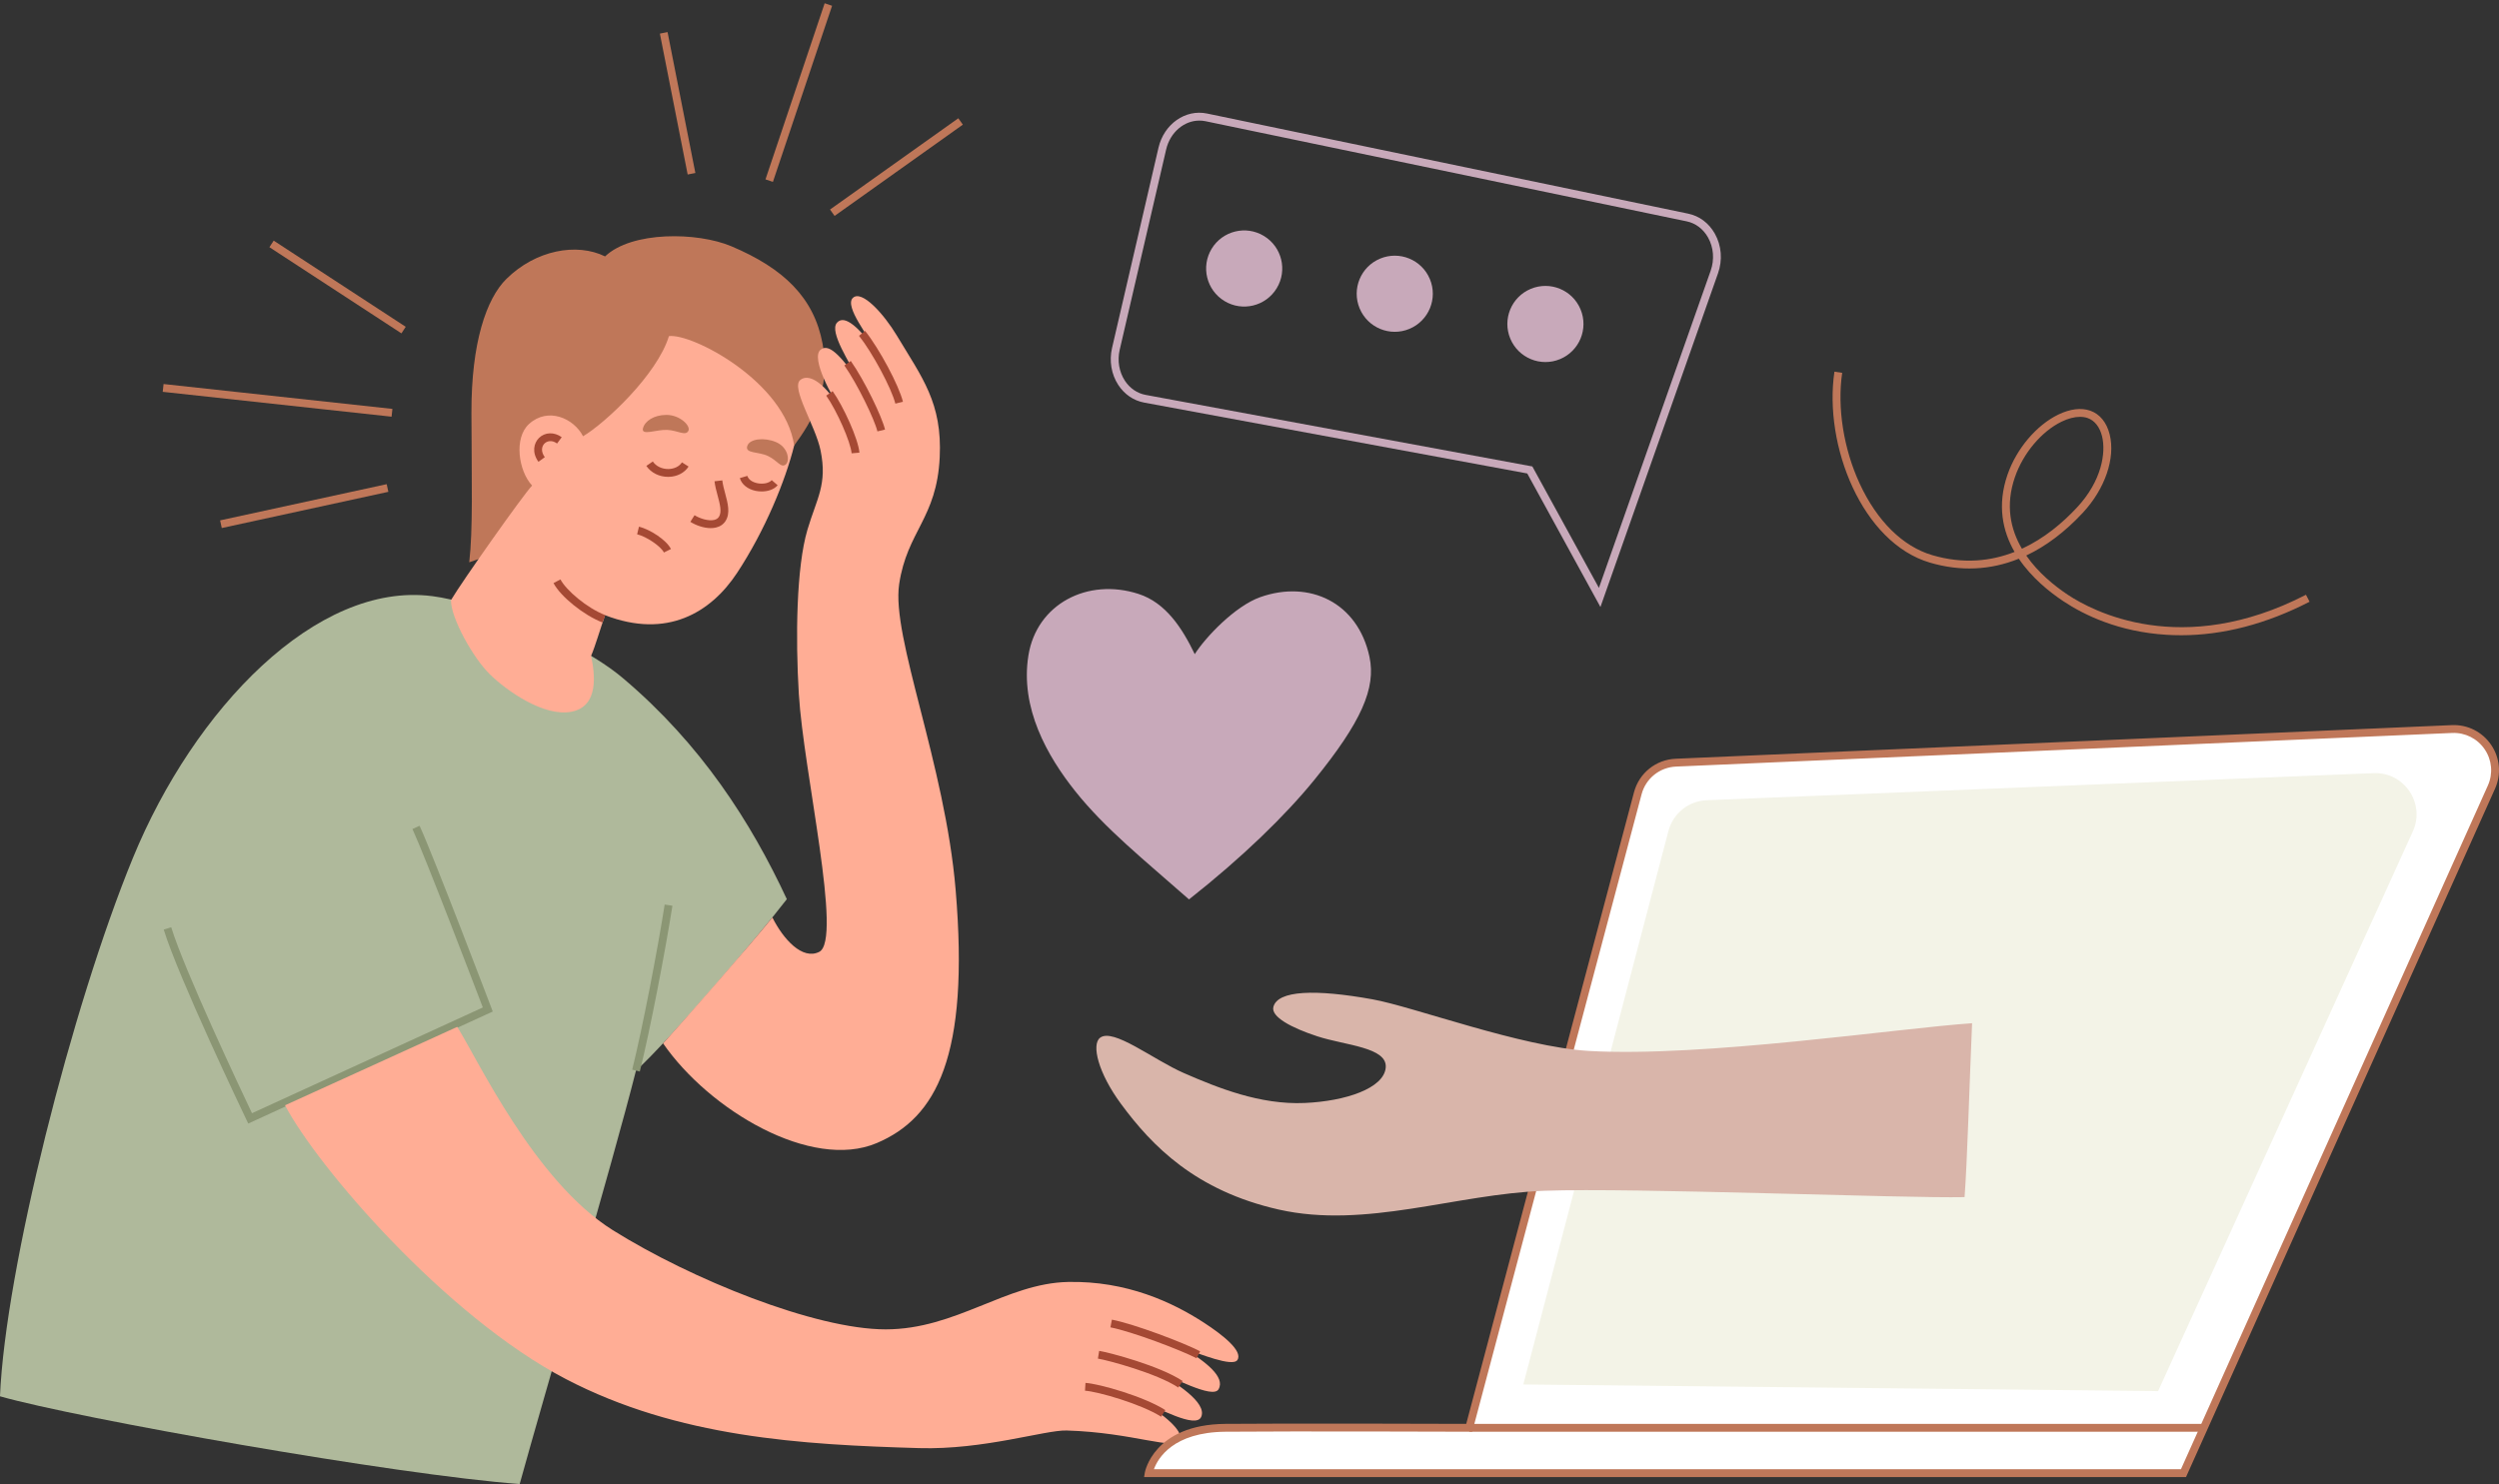 <svg width="712" height="423" viewBox="0 0 712 423" fill="none" xmlns="http://www.w3.org/2000/svg">
<rect x="0" y="0" width="712" height="423" fill="#333333" stroke="none"/>
<g clip-path="url(#clip0_1_226)">
<path d="M123.072 169.881C135.853 171.495 163.681 181.582 177.601 193.367C199.756 212.118 213.955 234.281 224.179 256.254C216.842 265.866 190.476 296.765 181.197 305.12C174.569 331.383 154.853 398.341 148.064 422.933C113.066 420.386 21.709 404.15 -0.006 397.933C1.508 361.946 20.441 286.94 37.862 244.513C55.282 202.086 90.124 165.72 123.066 169.886L123.072 169.881Z" fill="#AFB99B"/>
<path d="M182.285 305.388L180.119 304.847C183.028 293.201 187.405 270.396 189.376 257.784L191.582 258.13C189.605 270.787 185.211 293.693 182.285 305.394V305.388Z" fill="#8B9674"/>
<path d="M70.727 320.201L70.252 319.212C69.459 317.553 50.788 278.478 46.645 264.917L48.783 264.263C52.513 276.478 68.8 310.957 71.793 317.257L137.561 287.119C135.105 280.684 121.269 244.457 117.511 236.263L119.543 235.331C123.675 244.351 139.856 286.867 140.018 287.297L140.392 288.275L70.727 320.201Z" fill="#8B9674"/>
<path d="M304.274 365.348C321.002 364.99 334.129 371.157 343.091 376.999C348.345 380.423 354.197 385.031 352.555 387.583C351.209 389.678 341.717 385.802 337.223 384.226C343.409 388.013 349.205 392.398 347.178 395.933C345.503 398.855 333.621 392.119 329.015 390.728C334.693 393.822 344.029 399.681 342.242 403.792C340.712 407.311 329.836 401.1 325.056 399.301C331.667 403.072 337.144 407.786 336.178 410.238C334.855 413.6 323.018 408.249 303.895 407.68C297.803 407.501 280.299 413.237 261.862 412.701C228.361 411.729 193.129 409.668 161.191 393.001C126.958 375.133 90.375 332.489 81.207 315.001C96.444 308.041 120.28 297.25 130.275 292.648C136.071 301.836 152.229 336.577 174.575 350.574C196.92 364.571 232.263 378.859 252.331 378.859C272.398 378.859 286.664 365.728 304.274 365.348Z" fill="#FFAD95"/>
<path d="M340.913 387.092C336.357 384.724 322.516 379.479 316.374 378.284L316.798 376.089C323.219 377.34 337.167 382.629 341.941 385.109L340.913 387.092Z" fill="#A54934"/>
<path d="M335.704 395.436C329.607 391.365 315.564 387.639 312.811 387.192L313.169 384.986C316.122 385.461 330.472 389.253 336.949 393.576L335.709 395.436H335.704Z" fill="#A54934"/>
<path d="M330.818 403.753C325.212 400.151 312.834 396.576 309.132 396.341L309.271 394.113C313.269 394.364 326.05 398.028 332.024 401.871L330.818 403.753Z" fill="#A54934"/>
<path d="M144.306 79.464C152.626 71.265 164.318 69.092 172.391 73.075C179.985 65.841 198.667 66.082 208.372 70.181C223.268 76.476 231.912 84.787 234.374 97.991C236.803 110.999 231.331 120.098 226.267 126.974C207.824 134.57 143.82 156.638 133.692 160.252C134.775 150.846 134.373 137.312 134.317 117.747C134.256 97.578 138.6 85.083 144.301 79.464H144.306Z" fill="#BF7759"/>
<path d="M190.594 95.79C197.221 94.947 223.648 108.782 226.272 126.974C223.754 137.05 217.953 151.209 210.008 163.268C202.531 174.606 190.024 182.141 172.391 175.327C170.945 179.426 169.6 184.163 168.405 186.922C169.499 192.088 170.705 201.254 162.871 202.824C155.038 204.393 144.429 196.914 139.605 192.211C134.781 187.508 128.455 176.148 128.483 171.037C131.648 165.686 149.063 141.027 151.598 138.374C147.712 134.212 146.355 124.79 150.733 120.824C156.138 115.926 163.469 119.199 166.121 124.326C172.269 120.707 187.216 106.844 190.588 95.796L190.594 95.79Z" fill="#FFAD95"/>
<path d="M171.632 177.388C166.367 175.366 159.722 170.026 157.701 166.178L159.678 165.133C161.286 168.188 167.21 173.293 172.436 175.299L171.638 177.382L171.632 177.388Z" fill="#A54934"/>
<path d="M153.413 131.615C151.481 128.945 152.09 126.287 153.547 124.829C155.25 123.137 157.919 123.042 160.041 124.6L158.717 126.398C157.193 125.281 155.831 125.706 155.122 126.41C154.39 127.136 153.982 128.588 155.216 130.297L153.407 131.61L153.413 131.615Z" fill="#A54934"/>
<path d="M183.19 122.07C182.637 124.287 187.059 122.366 190.097 122.517C193.129 122.667 195.295 124.349 196.121 122.796C196.875 121.377 193.743 118.233 189.851 118.244C186.272 118.255 183.704 120.02 183.19 122.07Z" fill="#BF7759"/>
<path d="M212.933 127.024C212.096 129.314 216.066 128.649 218.807 129.956C221.549 131.263 222.503 133.486 223.866 132.375C225.105 131.358 224.631 127.46 221.041 125.968C217.735 124.594 213.659 125.036 212.933 127.024Z" fill="#BF7759"/>
<path d="M190.359 135.899C187.802 135.899 185.49 134.737 184.15 132.777L185.993 131.52C186.931 132.894 188.595 133.687 190.454 133.665C192.118 133.637 193.559 132.928 194.296 131.766L196.183 132.961C195.038 134.76 192.911 135.86 190.493 135.899C190.448 135.899 190.404 135.899 190.354 135.899H190.359Z" fill="#A54934"/>
<path d="M216.998 140.06C216.395 140.06 215.798 139.993 215.25 139.882C212.989 139.396 211.32 138.044 210.789 136.257L212.928 135.62C213.224 136.608 214.268 137.385 215.72 137.698C217.389 138.055 219.137 137.698 219.874 136.837L221.565 138.295C220.477 139.558 218.69 140.06 216.998 140.06Z" fill="#A54934"/>
<path d="M202.514 150.511C200.46 150.511 198.226 149.69 196.691 148.718L197.886 146.83C199.36 147.763 201.817 148.556 203.458 148.181C204.095 148.036 204.547 147.74 204.843 147.271C205.714 145.886 205.105 143.624 204.458 141.222C204.1 139.893 203.732 138.524 203.575 137.161L205.792 136.905C205.932 138.1 206.278 139.396 206.613 140.641C207.355 143.395 208.12 146.249 206.73 148.455C206.121 149.427 205.161 150.081 203.949 150.354C203.492 150.46 203.006 150.505 202.514 150.505V150.511Z" fill="#A54934"/>
<path d="M189.159 157.459C188.288 155.688 184.217 152.923 181.526 152.27L182.051 150.097C185.122 150.84 189.873 153.851 191.163 156.47L189.159 157.459Z" fill="#A54934"/>
<path d="M188.913 297.34C202.073 316.397 231.175 333.679 249.807 325.764C266.753 318.564 276.278 301.177 272.275 253.601C269.243 217.614 253.911 181.627 256.183 166.474C258.456 151.321 266.887 147.791 267.736 130.358C268.495 114.781 262.716 107.631 255.524 95.634C251.856 89.518 245.541 82.48 242.995 84.899C240.471 87.3 247.791 96.265 249.182 99.292C244.826 93.612 240.678 89.445 238.456 91.97C236.178 94.556 242.174 103.526 244.826 108.637C240.41 102.889 236.496 97.399 233.782 99.672C230.828 102.147 237.501 113.753 239.265 116.278C234.223 108.134 230.047 106.542 227.975 108.324C225.323 110.597 232.347 121.338 233.782 128.337C235.781 138.061 232.705 142.021 230.058 150.941C226.875 161.67 226.63 181.817 227.596 197.786C228.936 220.015 240.153 267.899 233.402 271.278C228.606 273.68 223.168 267.676 220.058 261.459C213.073 270.105 195.105 290.565 188.919 297.345L188.913 297.34Z" fill="#FFAD95"/>
<path d="M255.1 115.032C254.006 110.659 248.584 100.538 244.743 95.701L246.49 94.31C250.555 99.426 256.094 109.799 257.261 114.49L255.095 115.032H255.1Z" fill="#A54934"/>
<path d="M249.986 122.941C249.176 119.528 244.285 109.424 240.572 104.152L242.398 102.867C246.306 108.419 251.292 118.758 252.158 122.427L249.986 122.941Z" fill="#A54934"/>
<path d="M242.638 129.191C242.358 125.957 238.439 117.048 235.401 112.759L237.227 111.469C240.27 115.775 244.525 125.052 244.865 129.001L242.643 129.191H242.638Z" fill="#A54934"/>
<path d="M110.171 137.984L62.708 148.301L63.182 150.484L110.646 140.167L110.171 137.984Z" fill="#BF7759"/>
<path d="M46.6 109.445L46.359 111.666L111.565 118.752L111.806 116.531L46.6 109.445Z" fill="#BF7759"/>
<path d="M77.977 68.576L76.757 70.447L114.374 95.005L115.594 93.134L77.977 68.576Z" fill="#BF7759"/>
<path d="M190.199 9.148L188.008 9.58L195.927 49.736L198.118 49.304L190.199 9.148Z" fill="#BF7759"/>
<path d="M234.954 0.93L218.097 51.123L220.215 51.834L237.071 1.642L234.954 0.93Z" fill="#BF7759"/>
<path d="M273.037 33.703L236.49 59.713L237.785 61.533L274.332 35.523L273.037 33.703Z" fill="#BF7759"/>
<path d="M477.481 217.351L698.611 207.772C707.349 207.392 713.424 216.351 709.845 224.338L622.111 419.828H327.295C327.295 419.828 329.411 407.088 349.121 406.914C368.831 406.741 418.614 406.914 418.614 406.914L466.632 226.081C467.95 221.11 472.35 217.575 477.486 217.351H477.481Z" fill="white"/>
<path d="M622.826 420.945H325.966L326.184 419.644C326.206 419.504 328.691 405.976 349.099 405.792C367.167 405.63 411.042 405.769 417.748 405.792L465.549 225.791C467.001 220.317 471.78 216.48 477.431 216.234L698.56 206.655C703.061 206.454 707.243 208.565 709.772 212.291C712.296 216.016 712.704 220.686 710.861 224.791L622.831 420.939L622.826 420.945ZM328.764 418.711H621.385L708.823 223.881C710.347 220.49 710.007 216.625 707.924 213.548C705.836 210.47 702.363 208.733 698.661 208.889L477.531 218.468C472.858 218.669 468.91 221.847 467.71 226.366L419.468 408.031H418.608C418.111 408.031 368.602 407.853 349.127 408.031C334.185 408.166 329.903 415.622 328.769 418.711H328.764Z" fill="#BF7759"/>
<path d="M627.901 405.797H418.608V408.032H627.901V405.797Z" fill="#BF7759"/>
<path d="M486.247 228.058L676.277 220.339C685.032 219.982 691.079 228.986 687.455 236.962L614.875 396.459L434.013 394.565L475.359 236.828C476.671 231.829 481.088 228.271 486.253 228.058H486.247Z" fill="#F3F3E7"/>
<path d="M561.876 291.609C561.116 309.036 560.491 331.321 559.732 341.174C542.691 341.554 465.437 338.432 440.066 339.359C414.694 340.286 389.127 350.312 364.325 344.71C340.656 339.359 328.222 326.602 319.389 314.604C312.834 305.707 310.963 297.714 313.392 295.782C317.116 292.816 328.59 302.015 337.312 305.819C347.011 310.047 359.026 314.895 371.712 314.342C383.376 313.834 394.242 310.175 394.811 304.299C395.381 298.429 383.276 297.949 375.308 295.335C367.832 292.888 362.075 289.76 362.806 286.957C364.035 282.237 374.738 281.857 391.025 284.795C402.796 286.918 433.371 298.379 452.69 299.507C485.13 301.4 541.172 293.006 561.876 291.615V291.609Z" fill="#D9B5AA"/>
<path d="M340.4 186.436C343.431 181.638 351.863 172.729 359.076 170.177C373.097 165.223 386.854 171.662 390.182 187.19C392.092 196.11 387.865 205.75 374.515 222.205C366.268 232.37 353.912 244.39 338.764 256.326C325.983 245.055 314.877 236.196 306.323 225.45C298.378 215.469 290.606 201.773 293.007 186.81C295.357 172.137 309.869 164.575 324.375 169.261C332.203 171.785 336.871 179.108 340.405 186.436H340.4Z" fill="#C8A9BA"/>
<path d="M455.995 173.003L435.135 134.933L325.994 114.736C322.996 114.183 320.377 112.401 318.618 109.715C316.636 106.687 315.988 102.845 316.837 99.175L330.065 42.109C331.633 35.351 337.714 31.061 343.912 32.357L480.998 60.893C484.192 61.557 486.883 63.579 488.575 66.579C490.49 69.975 490.825 74.102 489.485 77.895L455.984 172.997L455.995 173.003ZM341.717 34.368C337.362 34.368 333.387 37.708 332.248 42.623L319.02 99.689C318.306 102.766 318.842 105.978 320.494 108.497C321.913 110.664 324.012 112.1 326.407 112.541L436.587 132.933L455.554 167.546L487.391 77.157C488.514 73.968 488.24 70.516 486.643 67.679C485.27 65.244 483.109 63.613 480.557 63.082L343.471 34.546C342.884 34.423 342.298 34.368 341.717 34.368Z" fill="#C8A9BA"/>
<path d="M363.758 82.145C366.864 77.023 365.231 70.353 360.111 67.246C354.991 64.139 348.322 65.772 345.217 70.894C342.111 76.016 343.744 82.687 348.864 85.794C353.984 88.901 360.653 87.267 363.758 82.145Z" fill="#C8A9BA"/>
<path d="M401.561 93.725C407.088 91.418 409.699 85.066 407.393 79.537C405.086 74.009 398.737 71.397 393.21 73.704C387.683 76.011 385.072 82.363 387.379 87.892C389.685 93.42 396.035 96.032 401.561 93.725Z" fill="#C8A9BA"/>
<path d="M444.487 102.342C450.014 100.035 452.625 93.683 450.318 88.155C448.012 82.626 441.663 80.014 436.136 82.322C430.609 84.629 427.998 90.98 430.305 96.509C432.611 102.037 438.961 104.649 444.487 102.342Z" fill="#C8A9BA"/>
<path d="M621.363 181.035C620.011 181.035 618.66 180.996 617.315 180.912C603.635 180.085 593.758 175.254 587.878 171.344C583.886 168.691 578.839 164.625 575.192 159.229C567.108 162.502 558.576 162.905 549.888 160.352C530.53 154.666 519.541 126.923 522.657 105.922L524.868 106.252C523.405 116.138 525.27 127.957 529.865 137.86C534.812 148.522 542.149 155.75 550.519 158.213C559.397 160.821 567.253 159.933 573.981 157.291C570.558 151.348 568.961 143.97 571.976 135.257C574.522 127.895 580.195 121.182 586.432 118.154C589.799 116.523 592.948 116.138 595.533 117.037C598.264 117.987 600.235 120.4 601.083 123.823C602.758 130.576 599.754 139.329 593.434 146.126C588.358 151.583 582.948 155.66 577.309 158.313C580.731 163.268 585.416 167.021 589.129 169.49C596.08 174.115 621.524 187.771 657.008 169.501L658.03 171.489C645.707 177.834 633.395 181.04 621.379 181.04L621.363 181.035ZM592.619 118.797C591.044 118.797 589.257 119.255 587.398 120.159C581.669 122.935 576.443 129.146 574.081 135.977C571.301 144.015 572.836 150.857 576.075 156.386C582.473 153.432 587.75 148.947 591.792 144.596C598.867 136.994 600.045 128.94 598.911 124.354C598.252 121.684 596.79 119.835 594.791 119.137C594.132 118.908 593.406 118.797 592.624 118.797H592.619Z" fill="#BF7759"/>
</g>
<defs>
<clipPath id="clip0_1_226">
<rect width="712" height="422" fill="white" transform="translate(0 0.928)"/>
</clipPath>
</defs>
</svg>

